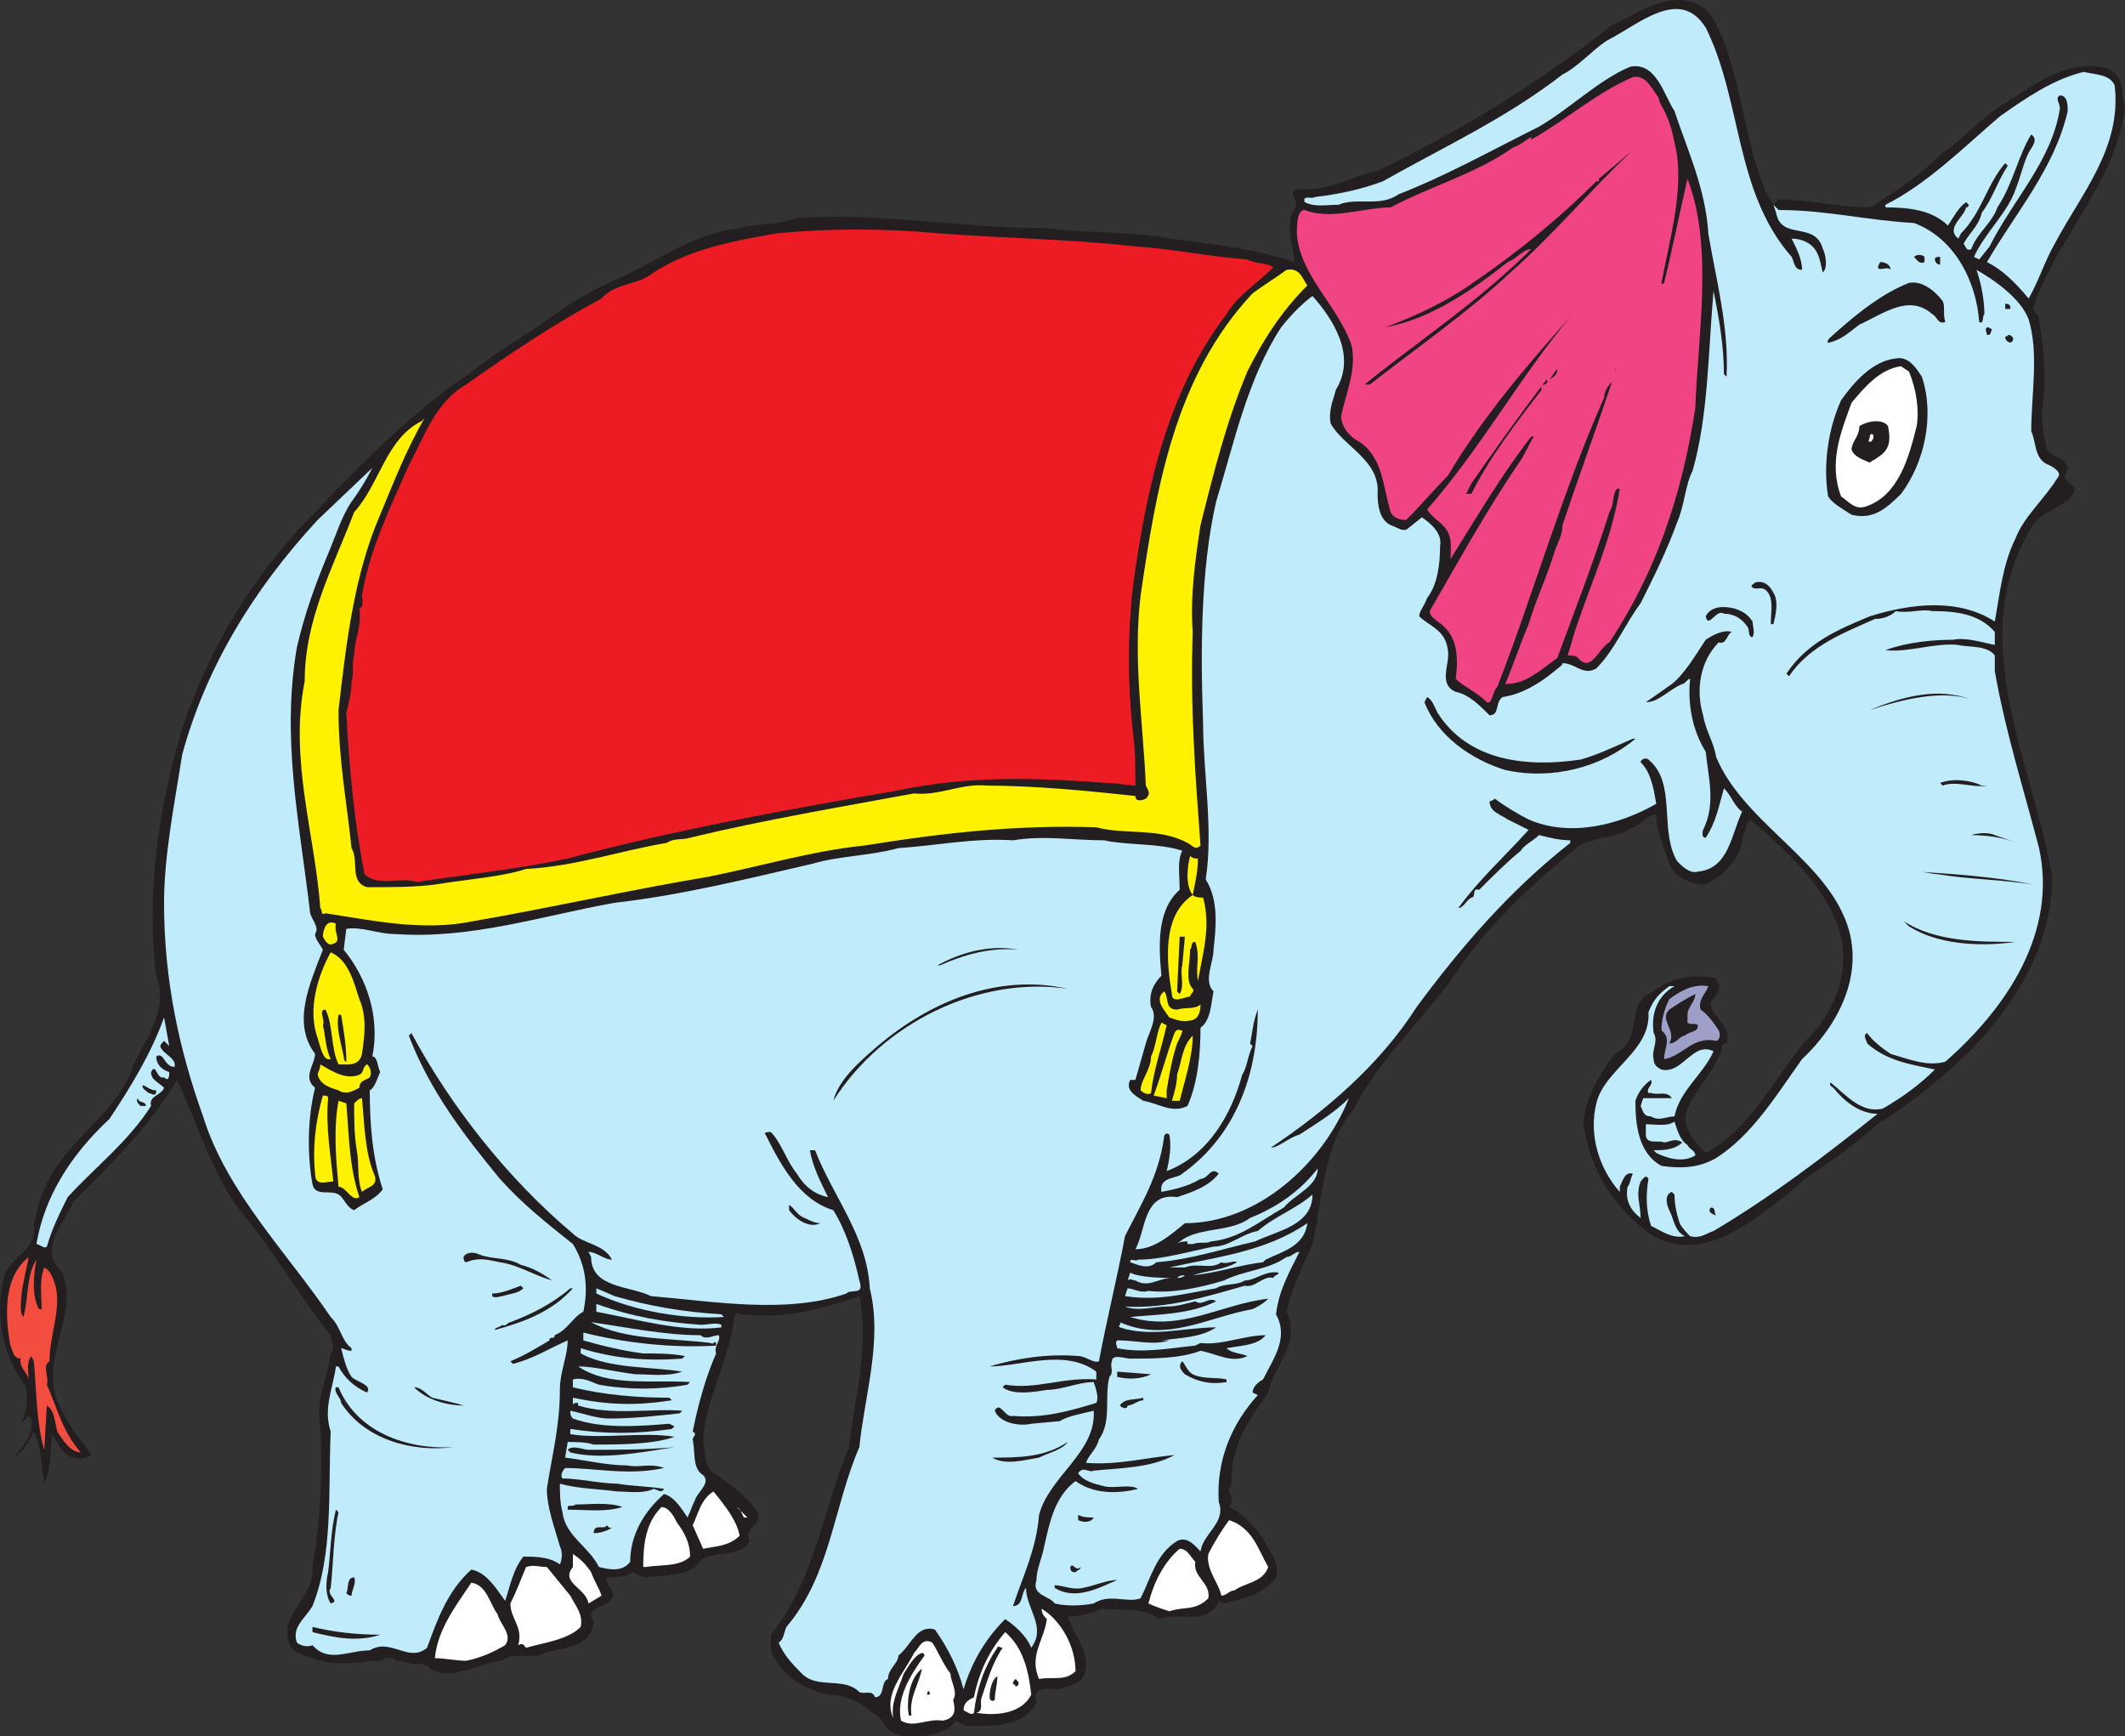 <svg xmlns="http://www.w3.org/2000/svg" width="611.997" height="499.966"><rect width="100%" height="100%" fill="#333333" stroke="none"/><path fill="#231f20" fill-rule="evenodd" d="M497.247 13.966c4.5 13.5 6 28.5 11.25 41.25l2.25 3.75 1.5-1.5c9 0 17.25 2.25 26.25 2.25 7.5-4.5 15-9.75 21-15.75 6-3.75 11.25-10.5 18-14.25 8.25-5.25 18.75-13.5 30-9.75 4.5 2.25 3 6.75 4.5 10.5-2.25 21.75-19.5 37.5-26.25 57.75-.75 1.5 1.5 2.25 1.5 3.75 1.5 9 2.25 18 .75 27 0 3.75.75 6.75 1.5 10.5 1.5 2.25 6 2.25 6 6-3 3.75 3.75 3.75 1.5 6.75-3 4.5-9 4.5-12 9.75-19.5 32.25.75 68.25 6 100.5 0 30.75-25.5 55.5-50.25 71.25-6.75 6-14.25 11.25-21 15.75-3 3-6 5.25-9 7.5-9.75 7.5-21.75 15.75-34.5 9-11.25-7.5-18.75-19.5-20.25-33 .75-6.75 4.5-13.5 9-19.5 9-4.5 2.25-14.25 11.25-18 4.5-3.75 11.25-5.25 18-3.75 0 .75 1.5 2.25.75 3 0 2.25-3 3-2.25 5.25 1.5 3.75 6 6 4.5 10.5-2.25 0-.75 2.25-2.25 3.75-2.25 5.25-6.75 9.75-9 15s2.25 9.75 5.25 12.75c14.25-7.5 21-24.75 32.25-36 6.75-9 9.75-20.25 5.25-30.75-4.5-11.25-15-21-24.75-29.25-1.5 2.25-2.25 6-3 9-2.25 4.5-5.25 7.5-9.75 9.75-4.5 0-9-2.25-10.5-6-1.5-4.5-3.75-9.75-3.75-14.25-2.25 0-4.5 3-6.75 3.75-5.25 3.75-12.75 2.25-17.25 6.75-12.75 10.5-26.25 23.25-35.25 37.5-9 12-21 23.25-27.75 36.75-9 10.5-9 25.5-12 39-3 6.75-6 12.75-7.5 19.5 4.5 9-3.75 15.75-5.25 23.25-5.25 7.5-11.25 15.75-10.5 26.25-2.25 2.25 1.5 4.5-.75 6.75 3.75 1.5 7.5 6 9.75 9 1.5 3.75 5.25 6.75 3.75 11.25-3.75 5.25-9.75 6-15 7.5l-1.5-.75c-3 7.5-12 3-17.25 5.25-4.5-3.75-11.25-2.25-16.5-3-3 1.5-6.75 2.25-9.75 2.25 1.5 5.25 7.5 11.25 4.5 17.25-1.5 3-4.5 2.25-6.75 3.75-2.25 0-8.25-1.5-6.75 3.75-3.75 7.5-13.5 6.75-20.25 6.75l-3-1.5c-3 4.5-9.75 4.5-15 4.5-2.25-.75-5.25-1.5-6-4.5-4.5-3.75-9-7.5-15.75-7.5-6.75-1.5-13.5-5.25-16.5-12.75v-4.5c12.75-15.75 15-36 22.5-54 1.5-13.5 6-29.25 3-43.5-10.5 3.75-22.5 6.75-33 5.25-1.5.75-2.25-1.5-3 .75-1.5 12.75-8.25 23.25-9 35.25.75 3.75 0 9 4.5 10.5 3.75 3 8.25 6 11.25 10.5 1.5 3.75-4.5 4.5-2.25 8.25-3.75 6-12.75 1.5-15.75 7.5-4.5 3-9.75 2.25-15 3l-3-1.5c-2.25 1.5-5.25 1.5-7.5 1.5-.75 2.25 3 3.75 1.5 6-1.5 3-8.25 2.25-5.25 6.75-.75 7.5-9 7.5-14.25 9-3.75 2.25-9-.75-12 2.25-7.5.75-14.25 6-21 2.25 0-.75-1.5-.75-2.25-1.5-3 .75-4.5-.75-7.5-.75-2.25-2.25-3.75.75-6.75 0-5.25.75-12 1.5-17.25-.75-2.25-.75-6-1.5-6.75-4.5-3-8.25 7.5-12.75 6.75-21.75 2.25-13.5 3-26.25 2.25-40.5-1.5-7.5 2.25-14.25 3-21 1.5-2.25 0-3.75 0-5.25-9.75-12-16.5-24.75-26.25-36-8.25-11.25-12-24.75-18-37.5-7.5 12.75-18.75 24-30 35.25-2.25 6-10.5 13.5-3 20.25 5.25 13.5-9 27 .75 41.25 1.5 3.75 5.25 7.5 7.5 11.25-1.5.75-3 1.5-5.25.75-3-.75-4.5-4.5-6-6.75-.75 4.5 0 9.75-2.25 14.25-.75-4.5-.75-10.5-3-15-1.5 3-3.75 6.75-6 7.5 3-3 6-6.75 5.25-11.25l-.75-.75-2.25 2.25c1.5-3 2.25-6.75 1.5-10.5-6-8.25-9-18.75-6.75-30 .75-7.5 10.5-9 9-17.25.75-2.25 1.5-6.75 3-9.75 5.25-13.5 21-21.75 25.5-35.25 3.75-8.25 10.5-16.5 6.75-26.25-3-24 .75-48.75 7.5-71.25 7.5-22.5 20.25-44.25 38.25-62.25 12.75-13.5 28.5-29.25 44.25-39.75 8.25-6.75 18-12 27-18.75 4.5-3 9.75-6 15-8.25 12-5.25 22.5-13.5 36-15 4.5-1.5 11.25-.75 16.5-3 24.75-1.5 48 3 72 3 11.25 1.5 24 .75 35.25 3 12.75 1.5 24.75 3 36 6.75 0-4.5-3-10.5 0-15 2.25-2.25-3-5.25 1.5-6 8.25.75 15-3.75 22.5-5.25 23.25-11.25 45.75-24.75 67.5-42 8.25-3.75 18-11.25 27-4.5 3 3 4.5 7.5 6 11.25"/><path fill="#bfebfb" fill-rule="evenodd" d="M491.247 7.966c10.5 21 8.25 47.25 24.75 66 .75 1.5.75 3.75 3 3.75 0-3-1.5-6-3-9 2.25 0 4.5.75 6 2.25 2.25 2.25 2.25 5.25 3 7.5 1.5-1.5.75-5.25 0-6.75-2.25-8.25-12-2.25-13.5-10.5l-.75-2.25 1.5 1.5c13.5 0 25.5 3 39 3.75 12 4.5 18 17.25 18.75 28.5 1.5.75.75-1.5 1.5-2.25 0-3.75-.75-8.25-2.25-12.75 5.25 3 12.75 8.25 15 14.25 3 9.75.75 21.75.75 32.25 1.5 3 .75 8.25 5.25 9.75 1.5.75 3.75 2.25 2.25 3.75-3.75 6-9.75 11.25-12 17.25-3.75 7.5-4.5 15.75-6 24-10.5-6.75-24-5.25-36-1.5-9 3.75-18 7.5-24 16.5l.75.75c6-9 16.5-12.75 24.75-16.5 2.25 0 4.5-.75 6-2.25 3.75.75 7.5-.75 10.5 0 6.75 0 13.5.75 18 6v3.75c-3.75-.75-8.25-2.25-12-1.5-6 0-13.5.75-19.5 3 6.75.75 14.25-2.25 21-1.5 3 .75 8.25 0 10.5 3v4.5c3 17.25 8.25 33.75 12.75 51 5.25 24-9 45.75-27 61.5-5.25 1.5-10.5-.75-15.75-2.25-2.25-1.5-5.25-3.75-6.75-6-1.5.75 0 2.25 0 3 6 5.25 12.75 6 19.5 7.5-4.5 4.5-9.75 8.25-15 11.25-6 1.5-10.5-3.75-15-7.5-.75.75.75 1.5.75 1.5 3 3.75 7.5 7.5 12.75 7.5-15 12-30.75 24-47.25 33.75-2.25.75-3.75 2.25-6.75 1.5-.75-.75-2.25-2.25-3-3.75-.75-2.25-1.5-5.25-1.5-8.25l-.75-.75c-2.25.75-1.5 3.75-.75 5.25 1.5 3 1.5 6 4.5 7.5-3.75.75-6.75-1.5-9.75-3-1.5-4.5-1.5-9-.75-13.5-.75-1.5-1.5 0-2.25.75-1.5 3.75 0 6.75 0 10.5-3-2.25-4.5-5.25-3.75-9 .75-.75.75-2.25 1.5-3.75-2.25-.75-3 2.25-3.75 3.75v1.5c-6-6.75-9-16.5-6.75-25.5 2.25-9.75 15.75-15 15-26.25 1.5-3.75 3-5.25 6-7.5h1.5c-5.25 3-6.75 8.25-6 13.5 1.5 2.25-.75 5.25 0 7.5 0 1.5.75 2.25 2.25 3 6 1.5 9-8.25 15-5.25-3 6.75-9.75 11.25-11.25 18.75-2.25 0-4.5 1.5-6.75 0-2.25 0-2.25-1.5-3-3l.75-2.25h8.25c-1.5-2.25-3.75-.75-6-1.5h-.75c-.75-1.5 1.5-2.25.75-3.75-2.25 1.5-3.75 3.75-4.5 6 0 6.75.75 15 7.5 18.75 5.25.75 10.5.75 15.75-2.25 10.5-6.75 17.25-18 24.75-28.5 11.25-10.5 18.75-26.25 12-41.25-7.5-17.25-29.25-27.75-36.75-45.75-.75-4.5-3-7.5-3.75-12-2.25-7.5-.75-15.75 4.5-21 2.25.75 2.25-2.25 3.75-3-2.25-.75-5.25.75-7.5 2.25-3 4.5-6 9.75-9.75 12.75l-7.5 5.25c3.75 0 6.75-3.75 10.5-5.25.75 0 1.5-1.5 2.25-1.5-.75 7.5.75 15 4.5 21 .75 7.5 3 15-.75 22.5 0 0-.75 2.25.75 2.25 3-4.5 3.75-9 5.25-14.25 2.25 2.25 3 5.25 5.25 6.75-3 6-3.75 16.5-12.75 17.25-2.25.75-4.5-1.5-6-3-5.25-9 0-22.5-8.25-29.25-.75-.75-2.25 0-2.25.75 3 3 3.75 7.5 4.5 12-10.5 6-24.75 9.75-36.75 4.5-3-1.5-6.75-3.75-9.75-6-.75.75-1.5.75-1.5.75 0 3 3 3.75 5.25 5.25l6 3c-6.75 7.5-14.25 14.25-20.25 22.5 1.5 0 2.25-2.25 3.75-3 1.5 0 0-3 2.25-2.25 3.75-3.75 8.25-8.25 12-11.25.75-1.5 3.75-3 5.25-4.5 3 .75 6 1.5 9 1.5v.75c-17.25 13.5-31.5 30-44.25 47.25-10.5 16.5-26.25 30-42 40.5 2.25 0 5.25-3 8.25-3.75 4.5-3 9.75-6 14.25-10.5-7.5 18.75-26.25 36-47.25 36-4.5 3.75-9 7.5-14.25 7.5 3-5.25 2.25-16.5 12-15 4.5-1.5 9-3 12-6.75-2.25-2.25-3 1.5-5.25 1.5-3.75 2.25-7.5 3-11.25 3.75-.75-4.5 4.5-3.75 6-5.25 15.75-11.25 21.75-29.25 21.75-47.25-1.5 3.75-1.5 6.75-2.25 9.75l.75.75c-1.5 3-1.5 6-3 8.25-3 11.25-9.75 23.25-21.75 27.75.75-3 1.5-7.5.75-10.5-.75-.75-1.5 0-1.5.75-1.5 11.25-6.75 19.5-11.25 28.5-2.25 12-5.25 24-7.5 36-1.5.75-3.75-1.5-6-1.5-9-.75-18 .75-25.5 3 9 0 21.75-5.25 30.75 1.5v2.25c-9.75-.75-17.25 3-26.25 1.5l-.75.75c3 2.25 8.25 1.5 12.75.75 4.5 0 9-2.25 13.5-2.25.75 2.25 1.5 4.5.75 6-7.5 2.25-15 4.5-24 3.75-2.25.75-3.75-4.5-5.25-1.5 1.5 3.75 7.5 4.5 10.5 3.75l8.25-.75c2.25-1.5 6.75-2.25 9.75-3 .75 12-12.75 18.75-15.75 30-.75 9.75-4.5 17.25-7.5 26.25 3 0 2.25-3.75 3.75-5.25 0 6 6 11.25 1.5 17.25-1.5-3.75-5.25-6.75-7.5-8.25-6 6-9.75 12.75-12 20.25-1.5-6-4.5-12-8.25-17.25-5.25-1.5-6.75 4.5-10.5 7.5 0 2.25-3 3.75-3 6.75-2.25.75-.75 5.25-3.75 5.25-.75-2.25-3-.75-4.5-1.5-4.5-4.5-12-.75-16.5-5.25-2.25-2.25-5.25-5.25-6.75-9 1.5-.75 1.5-3 2.25-4.5 12.75-15 13.5-34.5 21-51.75 1.5-15 6.75-30.75 3-45.75-.75-15-10.5-26.25-15.75-39.75h-1.5c.75 4.5 3 9 5.25 13.5-3.75-.75-6.75-3-9-6.75-3-3.75-4.5-9-7.5-12-.75 0-2.25 0-1.5.75 4.5 9 9.75 18.75 19.5 21.75 3.75 6 6 13.5 7.5 20.25 1.5 4.5-2.25 2.25-3.75 3.75-17.25 6-38.25 2.25-56.25.75-6-3-17.25-2.25-17.25-11.25l-.75-1.5c2.25 0 4.5 2.25 6.75 2.25-2.25-4.5-8.25-4.5-11.25-7.5-18.75-15.75-35.25-36.75-46.5-57.75l-.75.75c6 15.75 15.75 28.5 26.25 41.25 6.75 7.5 13.5 12.75 21 18.75 3.75 6 4.5 12.75 3 19.5-3 1.5-4.5 5.25-8.25 6.75 0 1.5-1.5 0-1.5 1.5-3.75 2.25-7.5 4.5-11.25 6l.75.75c6-1.5 10.5-4.5 15.75-6.75 0 4.5-2.25 9-2.25 14.25 0 10.5-2.25 18.75-3.75 28.5 0 5.25 2.25 11.25 3.75 16.5.75 1.5.75 3.75 0 5.25-3-2.25-7.5-2.25-10.5-2.25-3 3.75-3.75 8.25-5.25 12.75-2.25-3-5.25-8.25-9.75-9-6.75 6-9.75 14.25-12.75 22.5-5.25 4.5-10.5-3-16.5.75-6 0-12 3.75-16.5-1.5-1.5.75-3.75 0-4.5-.75-1.5-4.5 2.25-6.75 4.5-10.5 6-15 4.5-33 5.25-50.25-2.25-6.75.75-12.75 1.5-18.75h.75c1.5 3 4.5 6 8.25 7.5 1.5-2.25-3-3-4.5-4.5-1.5-2.25-2.25-5.25-3-8.25.75 0 1.5.75 3 .75v-.75c-3-2.25-3-6-6-9-12.75-18.75-30-36-36.75-57.75-6.75-18.75-11.25-39-11.25-61.5 0-13.5 3-28.5 5.25-42.75 6.75-24.75 20.25-47.25 39-67.5l15.75-15c-1.5 3-3.75 6.75-6 9.75-3 4.5-4.5 9.75-6.75 15-3.75 9-6.75 17.25-9 27-4.5 26.25.75 50.25 3.75 75.75 0 2.25 3 4.5 1.5 6.75 0 1.5 1.5 3 2.25 4.5-3.75 9.75-9 21-2.25 30 0 3-3.75 6.75 0 9.75-2.25 9-2.25 19.5-.75 27.75.75 3.75 5.25 1.5 7.5 3 1.5.75 2.25 3.75 4.5 4.5 3-2.25 6-3 8.25-6-3-9-3.75-18.75-3.75-28.5 1.5-.75 2.25-3.75 3-5.25-.75-1.5-.75-4.5-2.25-4.5 2.25-11.25-1.5-22.5-8.25-30.75l.75-6c4.5-.75 9 1.5 14.25 1.5 21.75 1.5 42-5.25 63-9 19.5-2.25 37.5-6.75 57-11.25 7.5-2.25 16.5-2.25 24.75-4.5 11.25-.75 21.75-3 33-2.25 9-1.5 17.25 0 26.25 0 6.75 1.5 15.75.75 22.5 3-1.5 3-.75 6.75-.75 11.25-6.75 6-6 16.5-5.25 24.75-2.25 2.25-3.75 5.25-3 9 2.25 3-.75 7.5-1.5 10.5l-3 10.5h-1.5c-1.5 3 1.5 4.5 3.75 6 4.5.75 8.25 3.75 12.75 1.5 3-6.75 3.75-15 3.75-22.5 3-2.25 3-6.75 3.75-10.5-3-3 0-8.25 0-12 .75-6.75 1.5-14.25-2.25-20.25 2.25-14.25-.75-30.75-.75-45-.75-20.25-.75-44.25 3.75-63.75 5.25-17.25 9-35.25 18.75-50.25 3-3.75 6-6.75 9-9 6 6.75 12.75 17.25 6.75 27-.75 3-2.25 6-1.5 9.75 3.75 6.75 14.25 10.5 13.5 20.25 0 3.75.75 7.5 3.75 9 2.25.75 3.75 2.25 5.25.75l3.75-3c2.25 1.5 6 4.5 5.25 8.25 0 5.25-.75 11.25-3.75 15-.75 2.25-2.25 3.75-2.25 5.25 3 3 7.5 3.75 8.25 9.75.75 3.75-3 9.75 2.25 12 3.75.75 6.75 3.75 9.75 6.75 3 0 1.5-3.75 3.75-5.25 5.25-.75 10.5-3.75 15-7.5.75-.75 2.25-1.5 2.25-2.25 3.75 0 6 3.75 9.75 1.5 5.25-5.25 8.25-12.75 12.75-18.75 3.75-7.5 7.5-15 10.5-23.25 2.25-5.25 2.25-10.5 4.5-15 4.5-15.75 4.5-34.5 6-51.75 1.5 7.5 3 15.75 3 24l.75.75c.75-14.25-3-27.75-5.25-41.25-.75-12.75-6-24-9.75-35.25-3-4.5-5.25-14.25-12.75-12.75-9 3.75-17.25 12-26.25 17.25-13.5 6.75-27 14.25-40.5 19.5-5.25 3.75-12 .75-17.25 3-3.75 0-6.75.75-9.75-.75-.75-2.25 2.25-.75 3-1.5 6.75-.75 13.5-2.25 19.5-4.5 17.25-9.75 35.25-18 51.75-30.75 4.5-2.25 8.25-6.75 12.75-9.75 9-4.5 21-15.75 28.5-3.75"/><path fill="#bfebfb" fill-rule="evenodd" d="M608.997 24.466c2.25 18-9.75 31.5-17.25 45.75-3 5.25-4.5 10.5-7.5 15.75-3.75-4.5-7.5-8.25-12-10.5 8.25-14.25 19.5-27 23.25-43.5 0-1.5 0-4.5-2.25-4.5-1.5.75 0 2.25 0 3.75-2.25 15-13.5 26.25-20.25 39.75l-3 3.75-1.5-.75c3-6.75 9.75-12.75 12-19.5 1.5-3.75 2.25-7.5 3.75-10.5.75-1.5 3-3.75.75-5.25-3.75 6-5.25 14.25-9.75 21-1.5 4.5-6 7.5-7.5 12-1.5.75-1.5-.75-2.25-1.5 1.5-3 4.5-5.25 5.25-9 3-3.75 4.5-9 7.5-13.5l-.75-.75c-5.25 6-6.75 14.25-12.75 20.25l-.75 1.5c-3.75-3 1.5-6 2.25-9 .75 0 .75-.75.75-.75l-.75-.75c-2.25 1.5-3.75 4.5-5.25 6.75-4.5-4.5-11.25-5.25-18-5.25v-.75c12-6 22.5-16.5 33-25.5 7.5-5.25 15-10.5 24-12.75 3.75.75 7.5.75 9 3.75"/><path fill="#f14485" fill-rule="evenodd" d="M479.997 33.466c1.5 3 2.25 7.5 3 11.25 1.5 12-2.25 24.75-4.5 36.75 0 0 0 .75.75 0 2.25-9 4.5-20.25 6.75-30 7.5 19.5 3 45 2.25 66-3.75 24.75-11.25 47.25-24.75 67.5-3 1.5-5.25 9-9 4.5-.75-.75-2.25-.75-3-.75.75-2.25 1.5-5.25 2.25-7.5 4.5-13.5 10.5-26.25 12.75-40.5h-.75c-1.5 1.5-.75 4.5-2.25 6.75-4.5 14.25-9.75 27.75-15 42-5.25 3.75-9 7.5-15 7.5 2.25-5.25 4.5-12 6.75-17.25 2.25-7.5 5.25-13.5 7.5-21 .75-2.25 2.25-4.5 2.25-7.5 4.5-13.5 9.75-27.75 14.25-41.25-1.5 1.5-2.25 3-2.25 4.5-12 27-20.25 56.25-30.75 83.25-1.5 1.5-1.5 5.25-3 4.5-3-3-6.75-4.5-9-6.75.75-6 .75-12.75-5.25-16.5-.75-.75-2.25-1.5-2.25-3 8.25-14.25 16.5-29.25 26.25-43.5 1.5-2.25 2.25-4.5 3.75-6.75h-.75c-8.25 10.5-15.75 23.25-23.25 35.25 0-3.75.75-6.75-2.25-9.75-1.5-1.5-3-2.25-4.5-4.5 15.75-18 26.25-37.5 41.25-55.5-12.75 14.25-25.5 29.25-35.25 45.75-3.75 3.75-8.25 9-12 12.75-2.25 0-3.75-.75-4.5-2.25-2.25-7.5-2.25-15.75-9-20.25-3-1.5-5.25-4.5-5.25-7.5 1.5-6.75 4.5-13.5 3-20.25-3.75-11.25-15-20.25-15.75-32.25 0-2.25 0-6.75 2.25-6.75 7.5 3 17.25-.75 24.75-.75 11.25-6 24.75-9.75 35.25-17.25 2.25-.75 3.75-2.25 5.25-3v.75c10.5-6 18.75-13.5 29.25-18 3.75-.75 5.25 3 7.5 6 0 1.5 1.5 3 2.25 5.25"/><path fill="#231f20" fill-rule="evenodd" d="M434.997 78.466c-12 11.25-27 21.75-40.5 32.25h-1.5c15.75-12.75 33-24 48-39-2.25 0-4.5 3-6.75 3.75-10.5 8.25-22.5 16.5-35.25 18.75 8.25-3 18-7.5 26.25-13.5 12-8.25 24-18 34.5-28.5h.75v-.75l9.75-8.25c-12 11.25-22.5 24-35.25 35.25"/><path fill="#ed1c24" fill-rule="evenodd" d="M326.997 70.966c11.25.75 21.75 3 32.25 3.75 3 1.5 5.25.75 7.5 2.25-4.5 4.5-10.5 8.25-13.5 13.5-17.25 22.5-23.25 51-27 78.75-1.5 13.5-1.5 27.75 0 41.25.75 6 .75 9.75.75 15.75-1.5 0-5.25-.75-8.25-.75-19.5-1.5-39.75-2.25-60.75 2.25-30.75 5.25-63.75 11.25-94.5 19.5-14.25 3-28.5 4.5-43.5 6.75-4.5-1.5-11.25 1.5-15-2.25-3-15-4.5-31.5-5.25-46.5.75-3 1.5-6 1.5-9 .75-2.25 0-5.25.75-7.5 0-4.5 2.25-8.25 1.5-13.5 1.5-.75.75-2.25.75-3.75 2.25-13.5 8.25-25.5 13.5-37.5 4.5-8.25 7.5-18 16.5-23.25 12.75-9 26.25-18 39-24.75 3.75-4.5 10.5-3.75 15-7.5 10.5-6.75 22.5-9 35.25-11.25 15.75-1.5 30.75-1.5 47.25 0 19.5 1.5 36 1.5 56.25 3.75"/><path fill="#231f20" fill-rule="evenodd" d="M554.247 73.966v1.5c-1.5.75-2.25-.75-3-1.5.75-.75 2.25-.75 3 0m4.5 2.25c-.75 0-1.5-.75-1.5-1.5s.75-.75 1.5-.75v2.25m-14.25 1.5c-.75-1.5-5.25 1.5-3-2.25 1.5 0 3 .75 3 2.25"/><path fill="#fff200" fill-rule="evenodd" d="M376.497 82.216c-7.5 7.5-12.75 15.75-17.25 24.75-6 14.25-9.75 29.25-13.5 44.25-1.5 9.75-3 20.25-2.25 30.75-.75 21.75.75 41.25 2.25 61.5-1.5 1.5-2.25 0-3.75-.75-8.25-4.5-18-2.25-26.25-4.5-22.5-.75-43.5 1.5-66.75 5.25-15 1.5-30 6-45 9-22.5 3.75-45.75 9-67.5 12.75-14.25 3-28.5 0-42.75-2.25-1.5.75-.75-.75-1.5-1.5-1.5-21-9-42.75-4.5-65.25 0-18 8.25-33 14.25-48.75 7.5-8.25 9-21 19.5-26.25l.75-.75c-5.25 9-9 18.75-12.75 27.75-7.5 17.25-9.75 36.75-12 56.25 0 14.25 2.25 25.5 3.75 39.75 2.25 3.75-.75 9.75 4.5 11.25 7.5 0 13.5 0 19.5-.75 9-1.5 19.5-2.25 26.25-4.5 14.25-.75 27-5.25 40.5-7.5 2.25-1.5 4.5-.75 6.75-1.5 21.75-5.25 44.25-9 64.5-12.75 7.5.75 13.5-3 21-2.25 13.5 0 29.25 1.5 42.75 3 0 1.5 1.5 1.5 3 .75 1.5-1.5.75-2.25 0-3.75-.75-18-3.75-36-1.5-54.75 4.5-30.75 9.75-63 32.25-87 3-2.25 6.75-4.5 9.75-6.75 3.75-.75 4.5 2.25 6 4.5"/><path fill="#231f20" fill-rule="evenodd" d="M559.497 86.716c.75 1.5 0 3.75.75 6-2.25.75-2.25-1.5-3.75-2.25-6.75-6-14.25 0-21 3-3 2.25-5.25 4.5-9 5.25-.75-.75 1.5-2.25 2.25-3 6.75-6 13.5-11.25 21-14.25 3.75-.75 7.5 2.25 9.75 5.25m19.5 2.25h-1.5v-1.5c1.5 0 1.5.75 1.5 1.5m-5.25 6c-.75.75 0 1.5-1.5 1.5 0-.75-.75-1.5 0-2.25 0 0 .75 0 1.5.75m6 2.25v.75c-.75 1.5-2.25 0-2.25-.75s.75 0 .75-.75c.75 0 .75 0 1.5.75m-26.25 11.25c3.75 11.25.75 24.75-6 33.75-4.5 4.5-8.25 7.5-14.25 6-2.25-1.5-5.25-3-6.75-5.25-1.5-9 0-19.5 3.75-27.75 3.75-5.25 9-11.25 15.75-12 3.75-.75 6 3 7.5 5.25"/><path fill="#fff" fill-rule="evenodd" d="M549.747 106.966c2.25 5.25 3 11.25 2.25 15.75-2.25 9-5.25 20.25-15 23.25-3 .75-4.5-1.5-6.75-3-3.75-9.75 0-18.75 3-27 3.75-4.5 8.25-9.75 14.25-10.5l2.25 1.5"/><path fill="#231f20" fill-rule="evenodd" d="M464.997 107.716s0-1.5.75-1.5c-.75 0-.75.75-.75 1.5m-18.75 1.5c.75-.75 1.5-2.25 2.25-3 0 1.5-.75 2.25-2.25 3m-2.25 3c-7.5 9.75-15 19.5-20.25 30h-1.5l1.5-3c6.75-9.75 14.25-20.25 21.75-30 .75 2.25-2.25.75-1.5 3m99.75 10.5c.75 3.75.75 6.75-3 9-.75.75-1.5.75-2.25 1.5-1.5-.75-4.5-1.5-5.25-3.75 0-2.25 2.25-3.75 2.25-6.75 2.25-1.5 6.75-2.25 8.25 0"/><path fill="#fff" fill-rule="evenodd" d="M539.247 124.966c.75.75 0 2.25-.75 2.25s0-.75 0-1.5c0 0 0-.75.75-.75"/><path fill="#231f20" fill-rule="evenodd" d="M510.747 170.716c1.5 2.25.75 6 0 9h-.75c0-3.75.75-6.75-.75-9s-3-.75-4.5-1.5c-.75-.75 0-.75.75-1.5 3-.75 4.5 1.5 5.25 3m-6 8.25c0 1.5.75 3 0 4.5-1.5 0-.75-2.25-1.5-3-1.5-2.25-3.75-3.75-6.75-3.75-2.25-1.5-4.5 4.5-5.25.75 1.5-3 5.25-3 8.25-2.25 2.25.75 3.75 1.5 5.25 3.75m63 22.5c-8.25-3-20.25 0-29.25 3 9-3.75 19.5-6.75 29.25-3m-153.75 3.75c9 14.25 26.25 15.75 41.25 13.5 5.25-1.5 9.75-3.75 15-6h.75c-9.75 8.25-24 12-37.5 9-9.75-3-19.5-9.75-23.25-19.5l.75-1.5c1.5.75 2.25 3 3 4.5m158.25 21c-3.75.75-9-1.5-12.75 0l-.75-.75c3.75-1.5 9-.75 12 .75h1.5m8.25 16.5c-3-1.5-8.25-2.25-12.75-2.25 2.25-.75 5.25-.75 6.75 0 2.25.75 4.5 1.5 6 2.25"/><path fill="#fff200" fill-rule="evenodd" d="M344.997 247.216c0 3.75-.75 6.75-1.5 10.5.75.75 2.25.75 3 .75 2.25 8.25 0 15.75-1.5 24-.75-4.5.75-6.75-.75-11.25-1.5 0-.75 1.5-1.5 2.25 0 3.75-1.5 9 .75 11.25.75.75-.75 1.5-.75 2.25-1.5 0-5.25 2.25-5.25-.75-1.5-9-3-22.5 6-28.5-2.25-3-1.5-8.25-.75-11.25.75.75 1.5.75 2.25.75"/><path fill="#231f20" fill-rule="evenodd" d="M585.747 254.716c-9.75-1.5-18.75-1.5-27.75-3-1.5 0-3.75-.75-6-.75 11.25.75 22.5 1.5 33.75 3.75m-5.25 16.5c-10.5 1.5-22.5.75-30.75-4.5l-1.5-1.5c9 6 21.75 6 32.25 6"/><path fill="#fff200" fill-rule="evenodd" d="M96.747 265.966c-.75 3 2.25 5.25-1.5 6-.75 0-1.5-.75-2.25-2.25 0-1.5.75-5.25 3.75-3.75"/><path fill="#231f20" fill-rule="evenodd" d="M340.497 277.966c-.75 2.25.75 6-.75 8.25l-.75-.75.75-15.75h1.5l-.75 8.25m-47.25-4.5c-8.25-.75-15.75 1.5-22.5 4.5h-.75c6.75-3.75 15-6 23.25-4.5"/><path fill="#fff200" fill-rule="evenodd" d="M103.497 287.716c2.25 5.25 1.5 10.5.75 15.75-.75 3.75-4.5 3-6.75 3-2.25-4.5-1.5-11.25-3.75-15.75-2.25 0 0 3-.75 4.5.75 3 .75 6.75 2.25 9.75-2.25.75-3-3.75-3.75-6-3-8.25 0-18 3.75-24.75 5.25 2.25 6.75 9 8.25 13.5"/><path fill="#231f20" fill-rule="evenodd" d="M307.497 284.716c-25.5-3.75-53.25 9.75-67.5 32.25 1.5-6 7.5-11.25 12.75-15.75 15-12.75 34.5-21 54.75-16.5"/><path fill="#9e9fc9" fill-rule="evenodd" d="M491.997 283.966c-.75 2.25-3 3.75-2.25 6.75 2.25 1.5 3.75 3.75 5.25 6 .75 1.5 0 3-.75 3-6.75-1.5-9.75 4.5-15 5.25 0-3 2.25-6-.75-8.25 0-3 .75-6 2.25-9 3-2.25 6.75-4.5 11.25-3.75"/><path fill="#fff200" fill-rule="evenodd" d="M338.997 290.716c2.25-.75 5.25 0 6.75-1.5 0 .75 0 3.75-2.25 4.5-3 .75-4.5 0-6.75-.75-1.5-2.25-3.75-4.5-2.25-6.75l.75-.75c1.5 1.5 0 5.25 3.75 5.25"/><path fill="#231f20" fill-rule="evenodd" d="M488.247 286.216c0 2.25-2.25 3.75-2.25 6v2.25c.75.75 2.25 0 3 .75 0 2.25-2.25 1.5-3.75 3-1.5 0-2.25 2.25-4.5 2.25 2.25-3.75-3-6.75 0-9.75 2.25-1.5 4.5-3 7.5-4.5m-390 6c.75 4.5 1.5 9 1.5 13.5-.75 0-.75-1.5-.75-1.5-.75-3.75-2.25-8.25-1.5-12h.75"/><path fill="#bfebfb" fill-rule="evenodd" d="M47.247 299.716c-.75.75-1.5 1.5-.75 2.25.75 1.5 4.5 3 3.75 5.25-3 0-3-4.5-5.25-3 0 2.25 1.5 3.75 3.75 4.5 0 .75 0 3-1.5 1.5-2.25.75-2.25-4.5-3.75-1.5 0 2.25 2.25 3 3.75 4.5-.75 2.25-4.5 2.25-3.75 5.25-6.75 10.5-15.75 17.25-24 26.25-2.25 4.5-4.5 9-6 14.25-.75.75-2.25-.75-3-.75 2.25-13.5 9.75-25.5 21-36 6-9 12-18.75 15.75-29.25l1.5 8.25-1.5-1.5"/><path fill="#fff200" fill-rule="evenodd" d="M335.997 295.216c-1.5 6.75-3.75 12.75-4.5 19.5-.75.75-2.25 0-3-.75 0-3 3-6 3-9.75 1.5-3 1.5-6.75 3-9.75l1.5.75m4.5 1.5c0 .75-.75 2.25-1.5 3.75-1.5 4.5-2.25 9-3 13.5v2.25l-3.75-.75c2.25-6 3.75-12 6-18 .75-1.5 1.5-.75 2.25-.75m-.75 20.25h-2.25c.75-2.25 1.5-5.25 1.5-7.5 1.5-4.5 1.5-8.25 4.5-11.25 0 6-2.25 12.75-3.75 18.75m-233.25-6.75c-.75.75-3 .75-3 3-1.5.75-3.75 2.25-6 .75-2.25-.75-5.25-1.5-6-4.5 0-.75.75-1.5.75-3 3.75 2.25 7.5 4.5 11.25 3 1.5-.75.75-2.25 2.25-3 .75.75 1.5 2.25.75 3.75"/><path fill="#231f20" fill-rule="evenodd" d="M44.997 313.966c0 2.25-1.5.75-2.25.75-.75-.75-2.25-1.5-1.5-2.25 1.5.75 2.25 1.5 3.75 1.5"/><path fill="#fff200" fill-rule="evenodd" d="M94.497 316.216c-.75 8.25.75 16.5 1.5 24-2.25 0-5.25 1.5-5.25-2.25-.75-6.75 0-15 2.25-22.5.75 0 1.5 0 1.5.75"/><path fill="#231f20" fill-rule="evenodd" d="M41.997 318.466h-1.5c-.75-.75-1.5-1.5-.75-2.25 0 1.5 2.25.75 2.25 2.25"/><path fill="#fff200" fill-rule="evenodd" d="M104.247 316.216c.75 7.5.75 15.75 3.75 22.5.75 3-2.25 3-3.75 4.5-1.5-3.75-.75-8.25-1.5-12-.75-4.5-.75-9-.75-13.5.75-.75 1.5-1.5 2.25-1.5m-4.5 1.5c.75 9 .75 18 3.75 27-2.25 1.5-3.75-3-6-3-.75-8.25-1.5-16.5 0-24.75l2.25.75"/><path fill="#bfebfb" fill-rule="evenodd" d="M482.247 322.966c.75 2.25 1.5 5.25 3.75 6.75.75 1.5 2.25 1.5 2.25 3-3.75 2.25-8.25.75-11.25-.75l-.75-.75c2.25 0 6 0 8.25-2.25-2.25-1.5-3.75 0-5.25 0-1.5-.75-5.25.75-5.25-2.25v-3c3 0 6 .75 8.25-.75m-102.75 13.5c0 5.25-6.75 7.5-9.75 11.25-6.75 3.75-12.75 9-21 9.75-1.5.75-3 0-5.25.75h-1.5v-.75c-.75 0-2.25 0-3 .75 5.25-5.25 15-3 21-7.5 7.5-3 14.25-7.5 19.5-14.25"/><path fill="#bfebfb" fill-rule="evenodd" d="M361.497 357.466c-9.75 2.25-18.75 5.25-28.5 6-2.25 2.25-5.25.75-7.5 0 0-1.5 1.5 0 2.25-.75 6.75 0 14.25-2.25 21.75-3.75 4.5 0 8.25-3.75 12.75-4.5 5.25-4.5 10.5-6 15.75-10.5 0 9-10.5 10.5-16.5 13.5"/><path fill="#231f20" fill-rule="evenodd" d="M231.747 350.716c1.5.75 3 1.5 4.5 1.5-3 1.5-6.75-.75-9-3.75v-1.5c1.5.75 2.25 3 4.5 3.75m262.5-.75s-3-.75-1.5-2.25c1.5 0 .75 1.5 1.5 2.25"/><path fill="#bfebfb" fill-rule="evenodd" d="m364.497 362.716-.75.75c-6.75.75-12.75 3-20.25 3.75 4.5-1.5 9-1.5 12.75-3.75-.75-.75-3 .75-4.5 0-3 2.25-6.75 0-10.5 1.5h-4.5c13.5-3 27.75-4.5 39.75-12.75-.75 6.75-7.5 8.25-12 10.5"/><path fill="#231f20" fill-rule="evenodd" d="M158.997 368.716c-5.25-1.5-9.75-4.5-15-5.25-3.75-.75-6-1.5-9.75 0-.75 0-.75-1.5-.75-1.5.75-1.5 3-1.5 4.5-.75 3.75 1.5 8.25.75 12 3 3 .75 6 2.25 9 4.5"/><path fill="#bfebfb" fill-rule="evenodd" d="M374.247 360.466c-3 6-6 11.25-6.75 18 3.75 6.75-.75 12.75-3.75 18.75-1.5.75-3 2.25-3 3.75l1.5.75c-7.5 8.25-12 18.75-11.25 30.75 2.25 6-4.5 9-5.25 14.25-1.5-1.5-3.75-4.5-6.75-3-6 3.75-7.5 10.5-10.5 16.5-3.75 1.5-9-1.5-13.5 1.5-3.75.75-8.25.75-11.25 0-1.5-2.25-6.75-2.25-5.25-6.75 0-3 1.5-6 2.25-9.75 1.5-6.75 3-14.25 9-18.75 5.25 3.75 12 3.75 18 2.25-2.25-1.5-6.75 0-9.75-.75s-6-1.5-7.5-3.75c1.5-2.25 3 0 4.5-.75 7.5-.75 16.5-.75 23.25-4.5-8.25.75-16.5 3-25.5 2.25.75-2.25 3-3.75 3.75-6.75 3.75-5.25 1.5-12 3-18 1.5-1.5 0-3 .75-4.5 0-2.25 3.75-.75 5.25-.75 6.75 0 14.25 0 20.25-2.25 4.5.75 9 3.75 13.5 1.5-1.5-.75-4.5-.75-6-2.25 3.75-.75 9-.75 11.25-3.75-6 0-12.75 3-18.75 2.25l-1.5.75c-7.5.75-15 2.25-22.5.75 0-.75-.75-1.5 0-2.25h.75c4.5 0 9.75 1.5 14.25 0h-2.25c5.25-.75 11.25-.75 15.75-3.75-9 0-18.75 3-27.75 0-.75-.75.75-.75 0-1.5 13.5 6 25.5-1.5 38.25-3.75 1.5-.75 3-1.5 4.5-3-13.5 1.5-25.5 9.75-39.75 5.25 8.25-.75 17.25-.75 24.75-4.5-2.25-1.5-3.75 1.5-6 0-3 .75-5.25 1.5-8.25 1.5-3.75 0-8.25 1.5-12 0 12 .75 24-3 34.5-6 3 .75 5.25-3 8.25-2.25 0-.75 1.5-.75 1.5-1.5-3.75-.75-6.75 2.25-9.75 2.25-2.25 1.5-6 .75-8.25 2.25-9 1.5-16.5 3.75-26.25 2.25l.75-2.25c1.5 0 3.75 1.5 6 .75 6.75.75 14.25-.75 21.75-3 6-3 12.75-3 18-6.75 1.5 0 2.25-1.5 3.75-1.5"/><path fill="#f24d3e" fill-rule="evenodd" d="M8.247 361.966c-.75 4.5-2.25 9-2.25 14.25 0 .75 0 2.25.75 3 1.5-5.25.75-12 3.75-16.5-.75 3.75-1.5 10.5.75 14.25h.75c0-3.75-.75-8.25.75-12 1.5.75 2.25 2.25 3 4.5 2.25 6.75-1.5 15-1.5 22.5-2.25 1.5 0 4.5-.75 6.75 3 6.75 4.5 13.5 9.75 19.5-3 0-5.25-3.75-6.75-6-.75-3-.75-6-3-7.5l-.75 12.75c-2.25-7.5-2.25-17.25-3-25.5l-.75-1.5c-1.5 2.25-.75 4.5-.75 6.75 0-1.5-3-3.75-2.25-6-2.25 0-2.25-2.25-3-3.75-1.5-8.25-2.25-19.5 5.25-25.5"/><path fill="#bfebfb" fill-rule="evenodd" d="M337.497 367.966c-3.75 0-6.75 3-10.5.75-.75 0-1.5-.75-2.25 0l.75-2.25c3 1.5 9.75 1.5 12 1.5m3.75-.75c-.75.75-1.5.75-2.25.75.75-.75 1.5-.75 2.25-.75"/><path fill="#231f20" fill-rule="evenodd" d="M150.747 370.966c-1.5 1.5-3.75 1.5-6 2.25-.75 0-2.25.75-3 0v-.75c3 0 6-1.5 8.25-2.25l.75.75m14.25 0c-6 6.75-14.25 9.75-22.5 12 0-.75 1.5-.75 2.25-1.5.75.75 1.5-.75 2.25-.75 6-2.25 12-5.25 17.25-9.75h.75"/><path fill="#bfebfb" fill-rule="evenodd" d="M176.997 373.216c10.5 3 19.5 4.5 30.75 5.25l.75.75c-11.25.75-25.5-1.5-36.75-6.75v-1.5l5.25 2.25"/><path fill="#bfebfb" fill-rule="evenodd" d="M201.747 381.466c2.25 0 4.5-.75 6 0v.75c-11.25 1.5-24-2.25-36-4.5v-2.25c10.5 3.75 19.5 5.25 30 6m0 3c1.5 1.5 3.75 0 5.25 0 .75 1.5-1.5 3-.75 5.25-3 6.75-5.25 15-6.75 22.5 1.5.75 0 1.5 0 2.25.75 3.75 0 7.5 2.25 9.75 3.75 2.25-.75 5.25-1.5 7.5-.75 1.5-1.5 3.75-2.25 5.25-1.5-2.25-3.75-6-6.75-6.75-6 5.25-9.75 12-9.75 19.5-2.25 3-6 2.25-9 1.5-3-6-9.75-9-10.5-15.75-.75-3-.75-5.25-.75-8.25 5.25 1.5 11.25 1.5 16.5 2.25 3 0 7.5.75 10.5-.75.75 0 2.25 1.5 3 0-4.5-.75-9-.75-13.5-1.5-4.5 0-11.25-1.5-15.75-1.5-.75-.75 0-2.25.75-3 9 0 18 2.25 28.5 0-3.75-1.5-7.5 0-10.5-.75-6 0-12-1.5-18-2.25l.75-4.5c2.25 0 5.25 0 7.5.75 6.75 0 17.25 0 23.25-2.25-9-1.5-21 .75-30-.75v-1.5c9.75 1.5 18.75 1.5 29.25 0l.75-.75-1.5-.75c-9 .75-19.5 1.5-27.75-1.5-.75-.75-.75-1.5-.75-2.25 3.75.75 7.5 2.25 11.25 2.25 6.75 0 13.5-.75 20.25-1.5l.75-.75c-9-.75-20.25 1.5-30-1.5v-.75c-.75 0-1.5 0-1.5.75v-2.25c10.5 2.25 18.75 2.25 28.5.75l-.75-.75c-9 0-18.75-.75-27.75-3v-2.25c3-.75 5.25.75 7.5 1.5 8.25 1.5 17.25 1.5 25.5 0l.75-.75c-11.25-.75-23.25 1.5-32.25-4.5 4.5 0 10.5 1.5 16.5 2.25 4.5 0 9 .75 13.5-.75-9-1.5-21-.75-29.25-5.25v-1.5c9.75 3 18.75 3.75 29.25 3l.75-.75c-3.75-.75-8.25-.75-12-.75-6-.75-12-2.25-17.25-3.75v-2.25c12 3 25.5 4.5 38.25 3.75 0-2.25-.75 0-1.5-.75-12-1.5-24.75-.75-34.5-6 10.5 1.5 21 3.75 31.5 3.75"/><path fill="#231f20" fill-rule="evenodd" d="M343.497 395.716c3 1.5 6.75.75 9.75 1.5v.75c-4.5.75-8.25 0-12-2.25-.75-.75-2.25-2.25-.75-3.75.75.75 1.5 3 3 3.75m-12 0c-3 1.5-6.75 1.5-9.75.75v-1.5l9.75.75m-207 6.75c3 .75 6.75 1.5 9 2.25-4.5 0-10.5-1.5-14.25-5.25 2.25 0 3.75 2.25 5.25 3m-27-3c5.25 12.75 19.5 18 33 17.25-12 1.5-25.5-2.25-32.25-12.75 0-1.5-2.25-3-1.5-4.5h.75m231.75 3.75c-1.5 0-3 1.5-4.5 1.5 0 0 0 .75-.75.75 0 0-.75 0-1.5-.75 1.5-2.25 4.5-1.5 6.75-2.25v.75m-30 16.5c-4.5.75-9.75 2.25-13.5 0 7.5 0 15 0 21.75-4.5-1.5 2.25-5.25 3-8.25 4.5m-105-3c-9.75 1.5-21 3.75-30 1.5l-.75-.75c1.5-1.5 4.5 0 6 0 9 0 16.5 0 24.75-.75"/><path fill="#fff" fill-rule="evenodd" d="M205.497 429.466c3 3.75 6.75 8.25 7.5 12.75-3 3-6.75 3-10.5 3.75l-3-6.75c1.5-3 2.25-7.5 6-9.75"/><path fill="#231f20" fill-rule="evenodd" d="M179.247 433.966c-5.25 1.5-9.75.75-15.75.75v-.75c0-.75 1.5 0 2.25-.75 3.75 0 9.75-.75 13.5.75"/><path fill="#fff" fill-rule="evenodd" d="M214.497 436.966c-.75 0-.75-2.25-2.25-3l3 3h-.75m-19.5 1.5c2.25 3 3.75 6 3.75 9.75-3 3-8.25 2.25-12.75 3h-.75c0-6.75.75-12.75 5.25-17.25 2.25 0 3.75 3 4.5 4.5"/><path fill="#231f20" fill-rule="evenodd" d="M97.497 435.466c-1.5 6.75-1.5 15-2.25 21.75-1.5 2.25 3 3.75 0 4.5-1.5-2.25-1.5-6-.75-9 .75-6 .75-12 2.25-18l.75.75m217.5 1.5c-.75 1.5-3 1.5-4.5.75v-1.5c1.5.75 3 .75 4.5.75"/><path fill="#fff" fill-rule="evenodd" d="M365.247 451.216c-1.5 4.5-6.75 4.5-9.75 6.75-1.5 0-2.25 1.5-3.75 1.5-.75-3.75-4.5-7.5-3.75-12 1.5-3 3.75-6.75 6-9.75 6.75 2.25 8.25 8.25 11.25 13.5"/><path fill="#231f20" fill-rule="evenodd" d="M176.247 439.966c-1.5.75-3 1.5-5.25 1.5 0-3 3-.75 3.75-2.25.75.75.75.75 1.5.75"/><path fill="#fff" fill-rule="evenodd" d="M344.247 449.716c-.75 4.5 4.5 6 3.75 10.5-3.75 3.75-6.75 2.25-11.25 3.75-2.25-.75-4.5-1.5-6-2.25 1.5-6 4.5-12 9-15.75 2.25 0 3 2.25 4.5 3.75m-174 3c.75 2.25 2.25 4.5 3 6.75l-3.75 2.25c-.75-4.5-8.25-6-4.5-10.5v-3.75c2.25 1.5 3.75 3 5.25 5.25m-6 6.75c1.5 3 3.75 5.25 3 9-3.75 3.75-10.5 4.5-15.75 6-.75-.75-.75-1.5-2.25-.75 1.5-5.25-2.25-7.5-2.25-12 1.5-3 3-6.75 4.5-10.5 2.25-.75 3.75 0 6 0l6.75 8.25"/><path fill="#231f20" fill-rule="evenodd" d="M311.247 451.216c0 .75-.75.75-1.5 1.5-.75 0-1.5 0-1.5-1.5.75-1.5 1.5 1.5 3 0m-209.25 3c.75 1.5-.75 3.75-.75 5.25-.75 0-.75 0-1.5-.75.75-1.5 0-4.5 2.25-4.5m219.75.75c-5.25 2.25-12 6-18 2.25v-.75c2.25 0 5.25 1.5 8.25.75 3.75-.75 6.75-2.25 9.75-2.25"/><path fill="#fff" fill-rule="evenodd" d="M143.247 464.716c.75 3 4.5 6 2.25 9-3.75 2.25-7.5 3.75-11.25 4.5-3 0-6-.75-9-.75.75-8.25 6-15 10.5-21.75 4.5.75 5.25 6 7.5 9m166.5 16.5c-3 3-6.75 1.5-10.5 2.25-3-6.75 1.5-11.25 2.25-17.25-.75-.75-1.5-1.5-1.5-3 6 3.75 9.75 11.25 9.75 18"/><path fill="#231f20" fill-rule="evenodd" d="M109.497 470.716c-6.75 2.25-13.5.75-19.5-.75v-1.5c6 1.5 12.75 2.25 19.5 2.25"/><path fill="#fff" fill-rule="evenodd" d="M296.997 487.966c-3 6-11.25 6-15.75 5.25 2.25-.75.75-3 1.5-4.5 1.5-4.5 3-9.75 6-14.25-.75 0-1.5-.75-1.5 0-3.75 5.25-6 12-6.75 18.75-.75.75-1.5 0-3-.75 0-2.25 1.5-3 3-3.75 1.5-7.5 4.5-13.5 9-18.75 5.25 4.5 6.75 11.25 7.5 18m-23.25-6c0 2.25 2.25 5.25.75 7.5.75 3 .75 5.25-3 6-4.5-.75-8.25 2.25-12 0-1.5-6.75 3-13.5 6.75-18.75 0 0 0-.75-.75-.75-2.25.75-3.75 3.75-5.25 6-1.5 4.5-3.75 8.25-3 12.75-3-6.75 3-12.75 6-18.75 1.5-1.5 2.25-4.5 5.25-3 1.5 2.25 3 6 5.25 9"/><path fill="#231f20" fill-rule="evenodd" d="M262.497 493.966h-.75c-.75-3.75 0-10.5 3.75-13.5-.75 4.5-3.75 8.25-3 13.5m24.75-11.25c0 2.25-.75 4.5-.75 6.75-.75.75-1.5 0-1.5-.75 0-2.25.75-5.25 2.25-6m5.25 3s0-.75-.75-.75c0-.75 0-.75.75-1.5.75.75 1.5 1.5 0 2.25m-24.75 2.25h-.75s0-1.5.75-.75v.75"/></svg>
